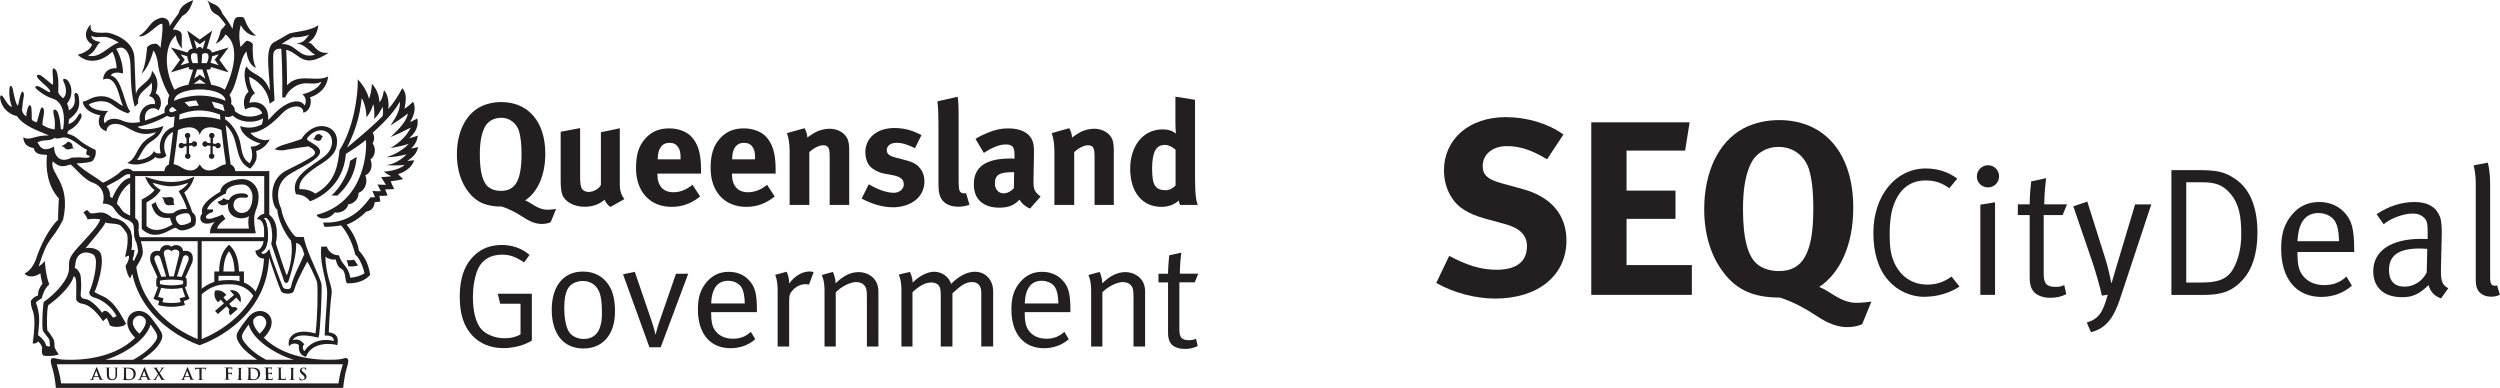 <?xml version="1.0"?>
<svg xmlns="http://www.w3.org/2000/svg" width="651" height="101" viewBox="0 0 651 101" fill="none">
<g clip-path="url(#clip0_3563_892)">
<g clip-path="url(#clip1_3563_892)">
<path d="M389.328 77.749C384.219 77.749 378.525 76.257 374 73.673L377.37 66.629C381.572 68.828 385.188 70.243 389.728 70.243C394.899 70.243 397.623 68.105 397.623 64.106C397.623 61.199 395.746 59.384 391.744 58.292L386.758 56.939C382.295 55.709 379.51 53.971 377.894 51.248C376.662 49.249 376.016 46.911 376.016 44.389C376.001 36.191 382.603 30.5 392.114 30.5C397.608 30.5 403.179 32.176 407.119 35.022L402.856 41.482C398.777 39.021 395.746 38.052 392.375 38.052C388.682 38.052 386.096 40.19 386.096 43.22C386.096 45.542 387.328 46.711 391.083 47.741L396.515 49.233C403.887 51.233 407.904 55.955 407.904 62.614C407.904 71.735 400.532 77.749 389.344 77.749H389.328Z" fill="#231F20"/>
<path d="M414.367 76.78V31.854H439.976L438.806 39.221H423.555V49.633H436.298V57.001H423.555V69.028H440.561V76.78H414.367Z" fill="#231F20"/>
<path d="M484.929 84.408C484.668 84.531 483.313 85.177 480.913 85.177C477.419 85.177 474.31 83.116 472.633 82.009C470.494 80.594 467 78.579 463.507 77.487C456.781 77.487 452.38 75.611 448.948 71.15C445.516 66.752 443.777 61.061 443.777 54.478C443.777 44.788 447.471 36.96 453.934 33.468C456.581 32.053 459.89 31.269 463.245 31.269C475.218 31.269 482.59 39.99 482.59 54.093C482.59 63.86 479.097 71.166 473.726 74.719C474.957 75.165 476.696 76.334 477.742 76.98C479.358 77.948 481.297 78.856 483.298 78.856C485.052 78.856 486.915 78.594 487.315 78.533L484.914 84.408H484.929ZM471.017 43.943C470.309 41.682 467.908 38.252 463.122 38.252C460.075 38.252 457.428 39.805 456.135 42.189C454.581 45.096 453.873 49.049 453.873 54.478C453.873 62.23 455.166 67.09 457.889 69.028C459.305 70.058 461.121 70.581 463.261 70.581C469.54 70.581 472.187 65.798 472.187 54.355C472.187 49.772 471.802 46.465 471.017 43.943Z" fill="#231F20"/>
<path d="M501.181 77.303C497.672 77.303 494.209 75.842 491.701 72.996C488.946 69.874 487.823 65.46 487.823 60.63C487.823 50.971 493.609 43.866 501.473 43.866C504.597 43.866 507.444 44.819 509.676 46.511L507.598 49.018C505.659 47.603 503.812 46.988 501.442 46.988C497.703 46.988 494.994 48.926 493.44 52.571C492.486 54.755 492.07 57.354 492.07 61.184C492.07 64.306 492.347 66.152 493.117 68.044C494.779 72.12 498.134 74.104 501.843 74.104C504.259 74.104 506.106 73.488 508.183 72.027L510.261 74.626C507.66 76.334 504.428 77.272 501.212 77.272L501.181 77.303Z" fill="#231F20"/>
<path d="M517.663 48.803C516.047 48.803 514.77 47.526 514.77 45.957C514.77 44.388 516.047 43.02 517.663 43.02C519.279 43.02 520.557 44.296 520.557 45.911C520.557 47.526 519.279 48.803 517.663 48.803ZM515.678 76.779V53.294L519.51 52.678V76.779H515.678Z" fill="#231F20"/>
<path d="M537.1 56.001H532.176V71.197C532.176 73.796 532.884 74.704 535.208 74.704C536.254 74.704 536.87 74.565 537.531 74.227L538.055 76.595C536.87 77.21 535.546 77.549 533.884 77.549C532.653 77.549 531.699 77.318 530.806 76.888C529.144 76.088 528.528 74.565 528.528 72.197V56.001H525.45V53.202H528.528C528.528 51.172 528.805 47.988 528.913 47.234L532.807 46.388C532.714 47.142 532.33 50.418 532.33 53.202H538.255L537.116 56.001H537.1Z" fill="#231F20"/>
<path d="M552.121 77.641C550.551 82.378 548.612 85.501 544.488 86.5L543.395 83.993C546.427 83.04 547.565 81.532 548.843 76.749L547.319 76.98C547.042 75.457 545.749 70.874 544.949 68.505L539.886 53.725L543.533 52.494L548.366 67.798C548.981 69.782 549.643 72.965 549.782 73.673H549.874C550.351 72.012 550.874 70.351 551.336 68.705L555.984 53.217H560.2L552.105 77.656L552.121 77.641Z" fill="#231F20"/>
<path d="M584.147 72.719C581.3 75.888 578.468 76.795 573.913 76.795H565.433V44.296H571.928C576.898 44.296 579.176 44.527 582.346 46.803C586.04 49.449 587.841 54.232 587.841 60.584C587.841 66.26 586.332 70.289 584.147 72.704V72.719ZM580.823 50.449C578.699 47.941 576.606 47.465 573.19 47.465H569.296V73.565H573.19C576.56 73.565 579.684 73.181 581.438 70.151C582.9 67.644 583.624 64.475 583.624 61.061C583.624 56.185 583.008 53.063 580.823 50.449Z" fill="#231F20"/>
<path d="M598.259 65.613V66.182C598.259 68.413 598.536 70.12 599.352 71.35C600.675 73.38 602.861 74.242 605.231 74.242C607.601 74.242 609.355 73.534 611.017 72.012L612.433 74.38C610.34 76.272 607.509 77.318 604.477 77.318C597.936 77.318 594.012 72.581 594.012 64.767C594.012 60.784 594.858 58.231 596.859 55.862C598.752 53.632 601.076 52.602 603.923 52.602C606.477 52.602 608.709 53.494 610.325 55.155C612.356 57.231 613.033 59.461 613.033 65.106V65.629H598.305L598.259 65.613ZM607.986 57.554C607.185 56.278 605.523 55.478 603.723 55.478C600.352 55.478 598.459 57.939 598.275 62.814H609.078C609.032 60.261 608.694 58.692 607.986 57.554Z" fill="#231F20"/>
<path d="M635.61 77.687C633.994 77.164 632.809 75.888 632.394 74.226C630.116 76.503 628.269 77.395 625.576 77.395C619.743 77.395 617.989 73.842 617.989 70.674C617.989 65.321 622.591 62.199 630.501 62.199C631.024 62.199 631.409 62.199 632.163 62.245V60.584C632.163 58.508 632.071 57.646 631.409 56.893C630.655 56.047 629.701 55.616 628.239 55.616C625.592 55.616 622.221 57.031 620.713 58.415L618.866 55.77C621.99 53.694 625.361 52.602 628.762 52.602C632.163 52.602 634.302 53.878 635.302 56.293C635.826 57.569 635.872 59.369 635.826 61.507L635.641 69.274C635.549 73.104 635.78 74.103 637.534 75.057L635.641 77.702L635.61 77.687ZM630.208 64.706C624.237 64.706 622.098 66.736 622.098 70.335C622.098 73.134 623.468 74.642 626.176 74.642C628.593 74.642 630.824 73.18 631.917 70.95L632.055 64.798C631.578 64.752 630.732 64.706 630.208 64.706Z" fill="#231F20"/>
<path d="M648.63 77.257C647.491 77.257 646.552 76.918 645.829 76.257C645.075 75.595 644.69 74.596 644.69 72.888V47.895C644.69 45.142 644.213 43.389 644.121 43.066L647.814 42.358C647.953 42.743 648.43 44.727 648.43 47.941V72.043C648.43 73.888 648.722 74.411 649.753 74.411C649.846 74.411 650.031 74.365 650.231 74.319L650.985 76.734C650.03 77.164 649.615 77.257 648.615 77.257H648.63Z" fill="#231F20"/>
</g>
<g clip-path="url(#clip2_3563_892)">
<path d="M143.386 57.864C143.386 57.864 142.618 58.316 141.012 58.316C138.949 58.316 137.103 57.103 136.095 56.46C134.824 55.627 132.762 54.438 130.676 53.795C126.671 53.795 124.081 52.701 122.042 50.06C120.004 47.467 118.973 44.112 118.973 40.234C118.973 34.523 121.155 29.908 124.992 27.861C126.575 27.029 128.517 26.577 130.508 26.577C137.606 26.577 141.995 31.716 141.995 40.02C141.995 45.777 139.933 50.084 136.743 52.178C137.462 52.439 138.518 53.129 139.117 53.51C140.076 54.081 141.228 54.605 142.427 54.605C143.626 54.605 144.801 54.414 144.801 54.414L143.386 57.888V57.864ZM135.112 34.024C134.681 32.691 133.266 30.669 130.436 30.669C128.637 30.669 127.054 31.573 126.287 33.001C125.376 34.714 124.944 37.045 124.944 40.234C124.944 44.802 125.711 47.657 127.318 48.799C128.158 49.418 129.237 49.703 130.508 49.703C134.225 49.703 135.808 46.896 135.808 40.139C135.808 37.426 135.568 35.499 135.112 34V34.024Z" fill="#231F20"/>
<path d="M158.95 53.891C158.302 53.438 157.75 52.796 157.415 51.987C156.144 53.2 154.297 53.843 152.235 53.843C149.477 53.843 147.103 52.558 146.431 50.678C146.119 49.798 146 48.775 146 46.8V34.309L151.06 33.357V45.896C151.06 47.657 151.204 48.561 151.491 49.084C151.755 49.608 152.522 49.989 153.29 49.989C154.561 49.989 156.096 49.084 156.479 48.133V34.428L161.396 33.405V48.299C161.396 49.584 161.827 50.916 162.595 51.844L158.95 53.891Z" fill="#231F20"/>
<path d="M171.18 45.206V45.349C171.18 48.347 172.667 50.06 175.329 50.06C177.104 50.06 178.735 49.417 180.317 48.109L182.308 51.154C180.054 52.986 177.655 53.867 174.898 53.867C169.262 53.867 165.617 49.917 165.617 43.779C165.617 40.281 166.336 37.949 168.063 36.046C169.67 34.261 171.636 33.429 174.25 33.429C176.504 33.429 178.663 34.19 179.934 35.475C181.732 37.307 182.548 39.924 182.548 44.017V45.206H171.18ZM177.224 41.257C177.224 39.805 177.08 39.044 176.6 38.33C176.097 37.569 175.377 37.188 174.346 37.188C172.379 37.188 171.276 38.711 171.276 41.423V41.494H177.224V41.257Z" fill="#231F20"/>
<path d="M190.605 45.206V45.349C190.605 48.347 192.092 50.06 194.754 50.06C196.529 50.06 198.184 49.417 199.742 48.109L201.733 51.154C199.479 52.986 197.08 53.867 194.323 53.867C188.687 53.867 185.042 49.917 185.042 43.779C185.042 40.281 185.761 37.949 187.488 36.046C189.095 34.261 191.061 33.429 193.675 33.429C195.953 33.429 198.088 34.19 199.359 35.475C201.157 37.307 201.973 39.924 201.973 44.017V45.206H190.605ZM196.625 41.257C196.625 39.805 196.481 39.044 196.001 38.33C195.498 37.569 194.778 37.188 193.723 37.188C191.757 37.188 190.653 38.711 190.653 41.423V41.494H196.601V41.257H196.625Z" fill="#231F20"/>
<path d="M216.05 53.367V40.686C216.05 38.473 215.666 37.831 214.323 37.831C213.292 37.831 211.949 38.521 210.75 39.591V53.367H205.618V39.234C205.618 37.569 205.378 35.951 204.922 34.666L209.503 33.381C209.958 34.19 210.222 35.023 210.222 35.808C210.99 35.285 211.637 34.809 212.501 34.357C213.532 33.833 214.875 33.524 216.026 33.524C218.208 33.524 220.127 34.666 220.75 36.332C221.014 37.045 221.134 37.902 221.134 39.115V53.367H216.074H216.05Z" fill="#231F20"/>
<path d="M232.309 53.962C229.887 53.962 227.249 53.2 224.371 51.725L226.218 47.99C227.801 48.941 230.511 50.203 232.741 50.203C234.204 50.203 235.355 49.251 235.355 47.99C235.355 46.657 234.396 45.967 232.333 45.587L230.031 45.158C228.736 44.92 227.129 44.016 226.434 43.184C225.738 42.351 225.331 40.947 225.331 39.686C225.331 35.879 228.376 33.334 232.933 33.334C236.074 33.334 238.161 34.285 239.959 35.166L238.257 38.592C236.29 37.592 234.875 37.188 233.412 37.188C231.95 37.188 230.918 37.949 230.918 39.091C230.918 40.091 231.566 40.614 233.364 41.066L235.739 41.685C238.161 42.303 238.976 43.017 239.648 43.898C240.367 44.802 240.727 45.92 240.727 47.205C240.727 51.249 237.345 53.986 232.309 53.986V53.962Z" fill="#231F20"/>
<path d="M249.384 53.819C247.202 53.819 245.427 52.796 244.828 51.154C244.444 50.155 244.372 49.56 244.372 46.776V32.239C244.372 29.693 244.3 28.123 244.108 26.386L249.36 25.196C249.552 26.267 249.624 27.528 249.624 30.264V45.468C249.624 48.822 249.672 49.275 249.96 49.822C250.152 50.155 250.583 50.345 250.991 50.345C251.183 50.345 251.303 50.345 251.566 50.274L252.454 53.319C251.566 53.652 250.487 53.843 249.384 53.843V53.819Z" fill="#231F20"/>
<path d="M268.258 54.343C267.058 53.843 266.003 52.962 265.5 51.987C265.116 52.368 264.684 52.748 264.301 53.01C263.341 53.7 261.95 54.081 260.344 54.081C255.979 54.081 253.581 51.868 253.581 47.99C253.581 43.422 256.77 41.28 263.03 41.28C263.413 41.28 263.749 41.28 264.181 41.328V40.519C264.181 38.354 263.749 37.616 261.878 37.616C260.224 37.616 258.305 38.425 256.195 39.829L254.012 36.165C255.044 35.523 255.811 35.142 257.202 34.571C259.121 33.762 260.775 33.429 262.574 33.429C265.883 33.429 268.138 34.642 268.905 36.807C269.169 37.616 269.289 38.211 269.241 40.305L269.121 46.848C269.073 48.989 269.241 49.893 270.967 51.178L268.234 54.295L268.258 54.343ZM263.869 44.825C260.296 44.825 259.073 45.468 259.073 47.8C259.073 49.322 260.032 50.345 261.327 50.345C262.286 50.345 263.245 49.846 264.013 49.013L264.085 44.825H263.845H263.869Z" fill="#231F20"/>
<path d="M285.021 53.367V40.686C285.021 38.473 284.637 37.831 283.294 37.831C282.263 37.831 280.92 38.521 279.721 39.591V53.367H274.565V39.234C274.565 37.569 274.325 35.951 273.869 34.666L278.426 33.381C278.882 34.19 279.145 35.023 279.145 35.808C279.913 35.285 280.56 34.809 281.4 34.357C282.431 33.833 283.774 33.524 284.925 33.524C287.107 33.524 289.026 34.666 289.649 36.332C289.913 37.045 290.033 37.902 290.033 39.115V53.367H284.973H285.021Z" fill="#231F20"/>
<path d="M307.276 53.367C307.132 53.058 307.036 52.749 306.964 52.225C305.693 53.32 304.206 53.867 302.431 53.867C297.443 53.867 294.302 50.012 294.302 43.969C294.302 37.926 297.707 33.691 302.719 33.691C304.134 33.691 305.261 34.024 306.22 34.785C306.148 34.357 306.076 33.024 306.076 31.882V25.173L311.185 25.982V46.253C311.185 51.059 311.568 52.606 311.904 53.367H307.3H307.276ZM306.124 38.996C305.165 38.164 304.254 37.735 303.319 37.735C301.016 37.735 300.009 39.639 300.009 43.969C300.009 48.299 300.896 49.537 303.582 49.537C304.542 49.537 305.621 48.894 306.124 48.276V38.973V38.996Z" fill="#231F20"/>
<path d="M131.083 90.65C127.774 90.65 124.992 89.508 122.977 87.367C120.747 84.964 119.716 81.728 119.716 77.231C119.716 72.234 121.059 68.689 123.793 66.263C125.663 64.597 127.942 63.788 130.675 63.788C133.409 63.788 135.903 64.668 137.894 66.382L136.479 68.332C134.321 66.881 132.786 66.31 130.747 66.31C127.678 66.31 125.256 67.714 124.176 70.736C123.481 72.687 123.145 74.899 123.145 77.374C123.145 80.8 123.793 83.584 124.992 85.297C126.191 87.01 128.877 88.08 131.371 88.08C133.026 88.08 134.44 87.747 135.544 87.057V79.087H130.244L129.62 76.493H138.493V88.675C136.623 89.889 133.769 90.65 131.083 90.65Z" fill="#231F20"/>
<path d="M151.923 90.745C146.671 90.745 143.673 86.891 143.673 80.657C143.673 74.424 146.791 70.712 151.803 70.712C154.993 70.712 157.055 72.163 158.374 74.019C159.573 75.732 160.149 77.969 160.149 81.062C160.149 87.391 156.743 90.745 151.923 90.745ZM155.832 75.589C155.017 73.9 153.338 73.163 151.755 73.163C150.076 73.163 148.494 73.972 147.846 75.209C147.223 76.398 146.935 77.921 146.935 80.158C146.935 82.822 147.39 85.178 148.134 86.368C148.829 87.51 150.364 88.271 152.019 88.271C154.009 88.271 155.52 87.248 156.168 85.416C156.599 84.226 156.743 83.179 156.743 81.3C156.743 78.635 156.479 76.85 155.856 75.589H155.832Z" fill="#231F20"/>
<path d="M172.068 90.436H169.118L162.235 71.426L165.305 70.783L169.766 83.845C170.293 85.416 170.677 87.081 170.677 87.081H170.749C170.749 87.081 171.061 85.606 171.66 83.893L176.025 71.283H179.214L172.044 90.436H172.068Z" fill="#231F20"/>
<path d="M185.186 81.252V81.704C185.186 83.489 185.426 84.868 186.073 85.868C187.152 87.51 188.903 88.2 190.845 88.2C192.788 88.2 194.179 87.628 195.522 86.415L196.673 88.318C194.994 89.841 192.692 90.674 190.222 90.674C184.922 90.674 181.732 86.867 181.732 80.586C181.732 77.374 182.428 75.328 184.035 73.424C185.569 71.64 187.44 70.783 189.742 70.783C191.829 70.783 193.627 71.497 194.922 72.853C196.577 74.543 197.105 76.327 197.105 80.847V81.276H185.162L185.186 81.252ZM193.052 74.78C192.404 73.757 191.061 73.115 189.598 73.115C186.864 73.115 185.33 75.09 185.186 79.016H193.939C193.891 76.945 193.627 75.708 193.052 74.78Z" fill="#231F20"/>
<path d="M210.63 74.138C210.438 74.067 210.102 73.995 209.791 73.995C208.64 73.995 207.488 74.495 206.601 75.375C205.714 76.255 205.498 76.826 205.498 78.373V90.246H202.5V75.613C202.5 72.829 201.853 71.568 201.853 71.568L204.85 70.759C204.85 70.759 205.57 72.234 205.474 73.852C206.865 71.901 208.903 70.688 210.846 70.688C211.349 70.688 211.877 70.878 211.877 70.878L210.654 74.114L210.63 74.138Z" fill="#231F20"/>
<path d="M225.738 90.246V77.421C225.738 75.399 225.594 74.923 225.043 74.257C224.611 73.757 223.82 73.448 222.932 73.448C221.398 73.448 219.023 74.662 217.632 76.113V90.246H214.707V75.613C214.707 72.901 213.987 71.616 213.987 71.616L216.889 70.807C216.889 70.807 217.585 72.211 217.585 73.781C219.575 71.806 221.565 70.855 223.604 70.855C225.642 70.855 227.513 71.949 228.28 73.638C228.592 74.328 228.736 75.09 228.736 75.851V90.246H225.69H225.738Z" fill="#231F20"/>
<path d="M255.523 90.246V76.232C255.523 74.4 254.684 73.448 253.077 73.448C251.351 73.448 250.008 74.542 248.017 76.374V90.246H244.971V76.755C244.971 75.613 244.852 74.852 244.444 74.328C243.988 73.805 243.365 73.567 242.477 73.567C241.015 73.567 239.6 74.281 237.609 76.089V90.246H234.731V75.542C234.731 72.805 234.036 71.497 234.036 71.497L236.962 70.807C236.962 70.807 237.657 72.282 237.657 73.614C238.928 72.211 241.278 70.759 243.221 70.759C245.163 70.759 246.986 71.901 247.681 73.924C249.528 71.973 251.854 70.759 253.821 70.759C256.674 70.759 258.617 72.901 258.617 75.898V90.222H255.547L255.523 90.246Z" fill="#231F20"/>
<path d="M266.843 81.252V81.704C266.843 83.489 267.083 84.868 267.73 85.868C268.809 87.51 270.56 88.2 272.478 88.2C274.397 88.2 275.812 87.628 277.155 86.415L278.306 88.318C276.603 89.841 274.325 90.674 271.855 90.674C266.555 90.674 263.365 86.867 263.365 80.586C263.365 77.374 264.061 75.328 265.668 73.424C267.203 71.64 269.073 70.783 271.375 70.783C273.438 70.783 275.26 71.497 276.555 72.853C278.21 74.543 278.738 76.327 278.738 80.847V81.276H266.795L266.843 81.252ZM274.709 74.78C274.061 73.757 272.718 73.115 271.255 73.115C268.522 73.115 266.987 75.09 266.843 79.016H275.596C275.548 76.945 275.284 75.708 274.709 74.78Z" fill="#231F20"/>
<path d="M295.165 90.246V77.421C295.165 75.399 295.021 74.923 294.47 74.257C294.038 73.757 293.247 73.448 292.359 73.448C290.824 73.448 288.45 74.662 287.059 76.113V90.246H284.134V75.613C284.134 72.901 283.414 71.616 283.414 71.616L286.34 70.807C286.34 70.807 287.035 72.211 287.035 73.781C289.026 71.806 291.04 70.855 293.055 70.855C295.069 70.855 296.964 71.949 297.731 73.638C298.043 74.328 298.187 75.09 298.187 75.851V90.246H295.165Z" fill="#231F20"/>
<path d="M311.089 73.519H307.108V85.749C307.108 87.843 307.683 88.58 309.554 88.58C310.393 88.58 310.897 88.461 311.449 88.199L311.88 90.103C310.921 90.602 309.842 90.864 308.499 90.864C307.492 90.864 306.724 90.674 306.005 90.341C304.662 89.698 304.158 88.461 304.158 86.558V73.543H301.664V71.283H304.158C304.158 69.451 304.47 66.477 304.47 66.477L307.611 65.787C307.611 65.787 307.228 68.761 307.228 71.259H312.024L311.113 73.519H311.089Z" fill="#231F20"/>
<path d="M45.685 33.024C43.239 33.167 40.84 36.331 41.848 39.9C41.464 40.043 40.409 40.019 40.073 39.282C39.809 40.447 37.411 41.804 35.66 41.613C36.62 40.59 37.267 38.235 39.162 36.998C41.056 35.76 41.896 34.904 42.567 32.81C41.68 33.215 37.123 34.38 35.828 33C38.826 32.572 42.375 30.907 44.15 29.788L43.454 29.051C41.56 30.121 39.042 30.978 37.771 31.383C37.315 27.647 40.888 27.79 41.176 28.813C42.663 27.076 41.608 24.578 40.529 24.316C41.632 21.342 40.529 19.51 39.593 18.415C39.354 21.58 35.804 22.079 35.397 24.506C35.253 22.579 35.133 17.369 34.989 14.847C34.701 10.136 28.706 8.494 27.794 8.494C23.861 8.684 23.502 8.185 23.598 6.353C21.607 8.589 22.279 10.588 23.957 11.563C23.718 12.919 21.559 13.966 20.216 14.252C23.406 17.178 27.099 15.441 28.874 13.776C28.994 13.657 29.137 13.538 29.257 13.443C29.905 14.561 30.36 16.607 30.36 17.773C27.387 17.607 26.859 19.891 26.859 20.723C30.648 19.153 31.056 26.362 32.063 27.528C31.08 27.457 29.377 25.244 26.859 25.077C23.837 24.887 22.758 26.505 21.535 26.434C21.775 28.575 24.365 29.765 26.068 30.003C25.204 32.191 25.972 33.643 27.747 34.19C27.747 32.191 30.289 31.573 32.998 33.167C36.26 35.07 37.939 35.237 40.577 34.428C40.145 35.356 38.97 35.451 37.507 36.879C35.469 38.877 35.397 41.447 33.142 42.398C35.804 43.66 39.809 41.899 40.385 40.9C41.488 41.59 42.927 41.161 43.31 40.495C41.512 36.545 44.558 34.166 45.757 34.214C45.757 34.214 46.284 33.048 45.709 33.072L45.685 33.024ZM31.823 31.383C30.48 30.835 28.418 30.502 27.267 32.096C26.643 31.026 27.579 29.384 28.154 28.908C25.229 28.956 23.574 28.075 23.118 27.195C24.197 26.6 26.955 25.625 29.185 27.242C30.72 28.385 31.512 28.908 33.334 29.527C34.006 28.86 33.742 29.17 33.958 28.979C32.471 27.933 31.799 20.033 28.85 19.724C29.257 18.725 30.792 18.796 32.015 19.129C32.111 17.345 31.368 14.418 30.241 12.729C31.967 11.849 33.118 12.8 33.718 14.918C34.341 17.154 33.598 22.746 35.085 27.79L35.996 26.933C35.541 24.007 38.802 22.936 39.498 21.461C39.761 23.436 39.354 24.316 38.802 25.03C39.977 25.173 40.505 26.315 40.337 27.124C37.507 26.719 35.852 29.55 36.476 31.763C34.389 32.215 32.95 31.882 31.799 31.406L31.823 31.383ZM23.79 9.327C26.02 10.397 26.739 8.399 30.912 11.087C28.13 11.968 26.02 15.346 22.902 14.466C25.133 13.371 24.917 11.754 26.212 10.944C25.372 10.826 23.766 10.469 23.79 9.327Z" fill="#231F20"/>
<path d="M74.75 22.151C74.75 17.749 74.582 14.109 74.535 12.967C74.703 13.015 74.894 13.062 75.062 13.133C78.252 14.228 78.995 18.059 85.59 13.728C82.065 14.133 81.873 11.159 80.266 11.087C82.712 9.707 82.88 6.543 82.88 6.543C80.818 8.185 76.069 8.28 75.158 8.827C73.935 9.565 72.376 10.445 71.321 11.016C68.587 12.515 70.482 20.557 70.218 23.531C68.731 19.129 65.733 19.796 64.175 17.273C62.999 19.391 64.246 22.912 64.726 23.912C63.023 25.292 63.479 27.837 63.887 28.527C65.35 27.48 67.604 27.742 68.299 29.503C66.381 30.669 63.191 30.859 60.985 28.765L60.194 29.646C61.752 31.668 65.613 32.453 68.491 30.835C68.491 31.287 68.371 31.811 68.18 32.382C66.693 33.167 64.75 33.595 62.544 32.834C62.832 35.047 65.398 36.712 67.844 37.355C67.004 37.997 65.997 38.259 65.254 38.163C65.709 39.448 65.973 41.161 65.014 42.517C63.791 41.709 63.143 40.923 62.688 37.807C62.232 34.69 59.954 31.525 58.203 30.883C58.107 31.977 58.107 31.502 58.299 32.215C62.952 35.594 60.337 41.709 65.182 43.921C66.956 41.899 66.98 41.185 66.717 39.306C68.467 38.853 69.786 37.378 70.242 36.26C68.587 37.045 65.949 35.665 65.206 34.595C68.084 34.499 70.769 32.334 73.503 29.503C75.95 26.957 79.211 27.362 78.947 29.336C80.626 29.098 81.297 26.791 80.746 25.339C83.216 24.554 85.158 22.746 85.446 19.915C82.113 21.556 77.916 18.844 74.774 22.175L74.75 22.151ZM78.731 24.53C80.05 25.601 79.619 27.124 79.307 27.457C78.156 25.482 74.463 26.172 70.841 30.241C70.578 30.55 70.242 30.883 69.834 31.24C70.122 26.386 66.117 26.315 64.942 26.791C65.086 25.387 65.949 24.435 66.429 24.292C65.254 22.936 64.99 21.223 64.87 19.986C66.837 20.819 69.738 23.103 70.218 27.005L71.489 26.148C71.105 19.296 71.177 19.32 71.129 14.68C71.129 14.038 71.153 12.515 73.24 12.681C73.335 14.395 73.599 18.987 73.503 25.387H74.247C74.918 23.602 77.293 21.509 80.074 21.699C81.969 21.818 82.616 21.794 83.695 21.318C82.808 23.436 79.595 24.387 78.755 24.53H78.731ZM73.311 11.492C74.654 10.54 75.518 10.112 76.189 9.707C77.34 9.755 79.331 9.612 80.53 9.017C79.283 10.54 79.139 11.087 77.101 11.302C79.739 11.539 80.842 13.871 82.137 14.228C77.748 15.56 77.316 11.23 73.287 11.492H73.311Z" fill="#231F20"/>
<path d="M56.788 37.188C56.548 37.188 56.357 37.307 56.213 37.474C55.973 37.426 55.709 37.379 55.445 37.355V35.951C55.709 35.832 55.877 35.594 55.877 35.309C55.877 34.928 55.565 34.595 55.158 34.595C54.75 34.595 54.438 34.904 54.438 35.309C54.438 35.57 54.582 35.808 54.822 35.927V37.283C54.558 37.26 54.318 37.236 54.054 37.212C53.934 36.974 53.695 36.784 53.407 36.784C53.023 36.784 52.688 37.093 52.688 37.497C52.688 37.902 52.999 38.211 53.407 38.211C53.671 38.211 53.887 38.092 54.007 37.878C54.294 37.902 54.558 37.926 54.798 37.973V40.043C54.558 40.162 54.39 40.4 54.39 40.662C54.39 41.042 54.702 41.376 55.11 41.376C55.517 41.376 55.829 41.066 55.829 40.662C55.829 40.376 55.661 40.138 55.397 40.02V38.045C55.661 38.069 55.877 38.116 56.093 38.14C56.189 38.425 56.453 38.616 56.764 38.616C57.148 38.616 57.484 38.306 57.484 37.902C57.484 37.497 57.172 37.188 56.764 37.188H56.788Z" fill="#231F20"/>
<path d="M50.601 36.784C50.313 36.784 50.05 36.95 49.954 37.212C49.69 37.236 49.45 37.26 49.21 37.283V35.927C49.426 35.808 49.57 35.57 49.57 35.309C49.57 34.928 49.258 34.595 48.851 34.595C48.443 34.595 48.131 34.904 48.131 35.309C48.131 35.594 48.299 35.856 48.563 35.951V37.355C48.299 37.379 48.035 37.426 47.795 37.474C47.675 37.307 47.46 37.188 47.244 37.188C46.86 37.188 46.524 37.497 46.524 37.902C46.524 38.306 46.836 38.616 47.244 38.616C47.556 38.616 47.819 38.402 47.915 38.14C48.131 38.092 48.347 38.069 48.587 38.045V40.02C48.347 40.138 48.179 40.376 48.179 40.662C48.179 41.042 48.491 41.376 48.899 41.376C49.306 41.376 49.618 41.066 49.618 40.662C49.618 40.376 49.45 40.162 49.234 40.043V37.973C49.474 37.95 49.738 37.926 50.002 37.878C50.122 38.069 50.337 38.211 50.601 38.211C50.985 38.211 51.321 37.902 51.321 37.497C51.321 37.093 51.009 36.784 50.601 36.784Z" fill="#231F20"/>
<path d="M60.074 42.851C59.642 39.996 58.611 32.001 58.491 29.336L57.268 29.384C57.268 29.836 57.34 30.455 57.388 31.145C55.925 30.716 53.983 30.407 52.016 30.407C50.05 30.407 48.107 30.716 46.644 31.145C46.716 30.455 46.764 29.836 46.764 29.384L45.541 29.336C45.421 32.001 44.39 39.996 43.958 42.851C43.239 43.136 42.759 43.85 42.759 45.159C42.759 45.159 49.45 45.254 52.04 45.254C54.63 45.254 61.321 45.159 61.321 45.159C61.321 43.85 60.841 43.136 60.098 42.851H60.074ZM52.016 42.779C50.961 44.802 48.995 44.73 47.268 43.612C46.572 43.16 45.853 42.851 45.205 42.755C45.493 40.781 45.997 37.022 46.356 33.857C48.587 32.858 51.345 32.62 52.016 35.166C52.688 32.62 55.446 32.858 57.676 33.857C58.035 37.022 58.515 40.757 58.827 42.755C58.179 42.851 57.46 43.16 56.764 43.612C55.038 44.73 53.071 44.802 52.016 42.779Z" fill="#231F20"/>
<path d="M37.819 46.015C41.68 47.395 46.021 48.251 50.625 45.967C50.026 48.014 49.114 49.227 47.987 50.107C48.635 51.701 49.642 53.7 50.074 55.294C51.297 56.103 51.057 57.483 50.865 58.387C50.673 59.244 47.867 60.243 46.932 59.957C46.069 59.696 46.069 59.291 45.613 59.339C44.39 59.458 40.577 63.169 36.908 59.624V51.963C38.347 51.178 39.546 50.488 40.241 49.465C39.426 48.941 38.275 47.49 37.819 46.015ZM41.896 49.417C40.937 50.916 39.977 51.678 38.155 52.701V58.887C40.553 61.004 43.694 59.172 44.941 58.435C44.582 57.84 44.438 57.435 44.27 56.722C41.224 57.031 40.073 55.508 39.45 53.272C39.45 53.272 40.001 52.915 40.553 52.629C41.608 56.055 43.551 55.58 45.085 55.508C46.069 54.604 47.46 54.319 48.683 54.414C48.347 53.034 47.436 51.297 46.524 49.798C47.364 49.275 48.347 48.656 49.018 47.609C44.941 49.06 43.167 48.537 39.714 47.609C40.337 48.489 41.2 49.132 41.896 49.465V49.417ZM48.922 55.556C48.227 55.342 46.069 55.913 45.829 56.508C45.637 56.959 46.045 58.03 46.86 58.53C47.34 58.815 49.306 58.221 49.642 57.769C49.906 57.388 49.618 55.77 48.922 55.556Z" fill="#231F20"/>
<path d="M67.34 51.107C67.34 48.775 65.638 46.634 63 46.634C60.577 46.634 57.556 47.8 57.364 49.917C53.815 51.987 52.136 53.843 52.663 55.604C51.465 56.888 52.376 59.268 55.949 57.745C55.014 58.673 54.654 59.815 54.654 60.767H66.597C65.35 54.271 67.34 55.413 67.34 51.107ZM63.743 50.417C63.12 50.274 60.481 50.131 59.618 52.082C59.115 52.082 58.563 51.892 58.251 51.583C57.916 52.035 57.364 52.32 56.645 52.534C57.292 53.819 58.587 53.605 59.378 52.986C59.354 53.153 59.354 53.343 59.354 53.534C59.354 56.722 62.76 57.507 64.87 56.317C64.51 57.34 64.678 58.649 64.822 59.529H56.548C56.692 58.649 57.796 57.65 58.707 57.007L57.964 55.865C57.076 56.246 56.213 56.603 55.254 56.865C52.975 57.459 53.095 55.842 55.469 55.175V54.533H53.935C54.294 52.915 57.436 50.869 58.851 50.393C58.779 48.656 61.081 48.085 62.928 48.038C65.23 47.966 65.757 50.417 65.757 51.178C65.757 52.201 65.494 54.414 64.223 55.104C62.376 56.103 60.793 54.723 60.793 53.462C60.793 52.082 61.752 51.273 63.407 51.464C65.062 51.63 64.942 50.726 63.671 50.393L63.743 50.417Z" fill="#231F20"/>
<path d="M63.527 73.567V70.688H62.232C62.16 67.714 61.441 65.549 60.05 64.121L59.642 63.717L59.234 64.121C57.843 65.549 57.124 67.69 57.052 70.688H55.805V73.4C54.198 73.9 53.071 74.733 51.728 75.756L51.68 75.803L52.376 76.708L52.424 76.66C54.51 75.066 55.901 74.019 59.642 74.019C63.383 74.019 65.086 75.637 66.189 77.374L67.148 76.779C66.381 75.542 65.35 74.305 63.551 73.567H63.527ZM59.618 65.406C60.529 66.62 61.009 68.356 61.081 70.712H58.179C58.227 68.356 58.707 66.62 59.642 65.406H59.618ZM56.908 73.115V71.83H62.376V73.234C61.585 73.02 60.673 72.925 59.618 72.925C58.563 72.925 57.676 72.996 56.908 73.139V73.115Z" fill="#231F20"/>
<path d="M62.616 78.778C62.88 77.826 62.64 76.922 62.16 76.375C61.681 75.804 60.817 75.447 59.834 75.59L60.937 76.827L59.019 78.421L58.179 77.445C58.179 77.445 58.491 77.184 58.947 76.779C58.275 76.018 57.34 75.375 56.021 75.661C55.541 76.922 56.069 77.921 56.717 78.706C57.172 78.326 57.484 78.04 57.484 78.04L58.323 78.992L55.997 80.943L56.741 81.776L59.019 79.753L59.762 80.61C59.762 80.61 59.283 81.324 59.978 82.133C60.506 81.68 61.417 80.895 61.921 80.443C61.225 79.658 60.458 80.015 60.458 80.015L59.69 79.135L61.537 77.493L62.616 78.73V78.778Z" fill="#231F20"/>
<path d="M47.699 65.359C47.412 63.669 45.493 63.479 44.654 64.24C43.814 63.479 41.92 63.669 41.632 65.359C38.61 64.906 38.946 67.738 39.33 68.523C39.666 69.213 40.505 71.116 41.056 72.282C40.961 72.306 40.865 72.33 40.793 72.353C40.649 73.02 40.625 73.924 40.745 74.614C40.889 74.661 41.008 74.709 41.152 74.733C40.841 75.637 40.265 77.112 39.953 77.778C40.361 78.016 40.817 78.23 41.44 78.373C41.44 78.373 41.32 78.897 41.152 79.42C41.992 79.706 43.599 79.896 44.654 79.896C45.709 79.896 47.34 79.706 48.155 79.42C47.987 78.897 47.867 78.373 47.867 78.373C48.491 78.23 48.922 78.04 49.354 77.778C49.042 77.112 48.467 75.661 48.155 74.733C48.299 74.685 48.419 74.638 48.563 74.614C48.683 73.924 48.659 73.02 48.515 72.353C48.443 72.353 48.347 72.306 48.251 72.282C48.803 71.116 49.642 69.213 49.978 68.523C50.361 67.738 50.697 64.906 47.675 65.359H47.699ZM44.678 65.549C44.798 64.764 47.076 64.597 46.644 66.358C46.212 68.142 45.685 70.188 45.253 71.973C45.061 71.973 44.87 71.973 44.678 71.973C44.486 71.973 44.294 71.973 44.102 71.973C43.694 70.188 43.143 68.118 42.711 66.358C42.279 64.597 44.558 64.764 44.678 65.549ZM47.651 73.091C47.699 73.353 47.723 73.686 47.651 73.971C46.908 74.186 45.613 74.305 44.654 74.305C43.694 74.305 42.399 74.186 41.656 73.971C41.608 73.71 41.608 73.353 41.656 73.091C42.136 72.901 44.054 72.806 44.63 72.806C45.205 72.806 47.124 72.901 47.603 73.091H47.651ZM40.385 68.047C39.69 66.453 41.32 66.025 41.68 66.976C42.184 68.333 42.759 70.474 43.263 71.997C42.831 71.997 42.423 72.068 42.04 72.116C41.824 71.568 41.104 69.784 40.385 68.071V68.047ZM48.179 77.279C47.795 77.421 47.268 77.588 46.788 77.635C46.884 78.016 46.98 78.421 47.052 78.682C46.404 78.825 45.373 78.897 44.678 78.897C43.982 78.897 42.951 78.825 42.303 78.682C42.375 78.397 42.471 78.016 42.567 77.635C42.088 77.588 41.584 77.398 41.176 77.279C41.392 76.589 41.704 75.899 41.968 74.947C42.855 75.137 43.718 75.232 44.702 75.232C45.685 75.232 46.548 75.161 47.436 74.947C47.699 75.899 48.011 76.589 48.227 77.279H48.179ZM48.97 68.047C48.227 69.76 47.532 71.545 47.316 72.092C46.932 72.044 46.524 71.997 46.093 71.973C46.596 70.474 47.196 68.309 47.675 66.953C48.035 66.025 49.642 66.429 48.97 68.023V68.047Z" fill="#231F20"/>
<path d="M42.16 51.297C43.047 51.535 43.503 51.345 44.342 51.297C44.678 51.297 45.397 51.511 45.229 52.392C45.133 52.844 45.301 53.082 45.445 53.391C44.702 53.296 43.982 53.605 43.407 53.343C42.615 52.963 42.759 51.868 42.16 51.273V51.297Z" fill="#231F20"/>
<path d="M91.154 41.899C90.914 44.635 88.78 48.823 86.286 50.916H87.892C89.595 49.275 92.473 46.277 92.881 40.852C92.881 40.852 91.777 41.518 91.154 41.899Z" fill="#231F20"/>
<path d="M81.825 36.046C82.065 35.713 81.993 35.166 82.76 34.952C83.48 34.761 83.528 35.285 83.816 35.356C84.223 35.451 84.127 35.404 83.888 35.737C83.648 36.07 83.72 36.617 83.024 36.665C82.233 36.736 82.329 36.332 81.921 36.332C81.49 36.332 81.513 36.213 81.825 35.998V36.046Z" fill="#231F20"/>
<path d="M108.828 38.283C108.469 38.378 107.605 38.616 107.054 38.687C108.109 37.664 108.756 36.403 108.756 35.332C108.253 35.499 107.318 35.832 106.502 36.022C108.157 34.618 109.068 33.001 108.685 30.835C108.181 31.097 107.461 31.502 106.742 31.811C108.205 29.598 108.181 27.647 107.581 26.505C106.934 27.1 106.142 27.814 105.327 28.314C105.855 25.744 105.831 24.102 104.752 22.96C103.648 25.006 102.689 26.553 101.154 28.385C101.274 26.696 101.082 24.578 99.979 23.483C99.979 23.483 99.668 25.839 98.828 26.6C98.612 24.293 97.917 23.032 96.838 21.794C96.838 21.794 96.766 24.197 96.094 25.696C95.543 23.674 94.487 22.127 93.168 20.628C93.264 25.078 92.017 33.453 88.42 39.092C88.012 42.422 87.629 47.443 82.137 50.417C81.346 49.87 79.955 49.156 78.012 49.275C77.508 46.753 80.818 44.469 83.696 42.637C86.597 40.781 87.845 39.211 87.773 36.736C87.701 34.047 85.854 32.929 83.936 32.834C81.226 32.715 79.043 35.142 78.54 36.165C77.748 36.522 75.446 37.236 74.511 37.497C73.456 37.783 72.281 38.211 71.537 38.83C71.969 39.115 73.24 39.187 73.719 39.139C74.631 38.996 77.556 38.473 80.338 38.116C81.346 38.663 83 39.591 81.25 40.781C78.876 42.304 77.868 42.684 74.511 44.421C69.235 47.181 70.938 54.081 72.233 54.604C72.233 56.936 74.319 61.147 75.758 62.623C76.405 65.549 75.566 69.927 74.655 71.735C73.911 69.951 72.64 65.811 71.825 63.408C72.688 58.863 71.297 56.865 70.314 56.08C69.355 55.294 67.82 55.508 66.837 57.079C68.371 56.912 68.875 58.84 68.851 60.862C68.803 63.265 68.204 65.192 66.501 65.216C66.645 67.286 68.875 67.857 69.978 66.858C70.146 67.31 71.058 70.022 71.897 72.425C72.4 73.853 72.88 75.161 73.216 75.851C73.576 76.613 76.142 76.732 76.453 75.851C76.861 74.685 77.173 73.781 77.82 72.425C78.3 71.378 78.995 70.046 80.027 68.095C80.722 69.284 81.633 71.164 82.161 72.425C82.401 73.02 82.593 73.496 82.593 73.71C82.808 75.685 82.689 82.632 82.161 86.82C76.381 85.249 74.751 88.057 75.254 90.151C76.094 89.223 77.173 89.342 77.844 89.841C77.676 91.364 78.108 92.482 79.667 92.934C81.322 88.58 87.269 89.556 87.845 89.913C87.868 89.056 88.684 86.963 85.614 86.534C85.734 82.775 86.118 78.183 86.262 77.207C86.406 76.256 86.526 75.661 86.046 74.138C85.902 73.686 85.734 73.139 85.566 72.473C85.159 70.95 84.751 68.951 84.727 66.81C85.255 67.334 86.526 67.738 87.413 67.548C88.084 70.403 89.044 69.57 89.571 70.76C89.835 71.378 89.883 71.949 89.955 72.473C90.027 72.972 90.099 73.401 90.363 73.781C92.401 73.853 94.152 73.353 95.399 72.473C95.782 72.211 96.118 71.902 96.406 71.569C95.902 68.547 95.039 67.048 93.456 65.24C93.049 62.765 91.874 60.505 90.267 58.483C92.281 57.816 94.32 56.199 95.399 55.08C96.382 55.009 97.485 54.224 97.557 52.653C98.109 52.582 98.588 52.558 99.044 52.463C98.996 52.035 98.876 51.392 98.804 51.012C99.548 51.012 100.267 51.012 100.938 50.916C100.723 50.346 100.483 49.751 100.267 49.322C101.01 49.322 101.922 49.275 102.665 49.227C102.281 48.49 101.97 47.847 101.73 47.205C102.593 47.11 103.912 46.919 104.991 46.658C104.656 46.301 104.248 45.92 103.648 45.349C106.454 44.516 107.677 42.589 107.821 41.733C107.414 41.733 106.55 41.923 106.047 41.875C107.605 40.947 108.685 39.686 108.828 38.354V38.283ZM94.2 25.553C94.895 26.696 95.423 28.765 95.423 30.502C96.31 29.622 96.886 28.218 97.173 27.171C97.557 27.957 97.509 30.003 97.437 30.931C98.42 30.098 99.044 28.956 99.644 27.79C99.763 28.647 99.787 29.384 99.644 30.193C97.533 32.43 94.032 35.404 90.363 38.449C92.353 34.381 93.6 30.978 94.2 25.53V25.553ZM76.453 72.425C76.165 73.163 75.95 73.924 75.758 74.781C75.59 75.542 73.911 75.352 73.671 74.781C73.48 74.329 73.144 73.472 72.736 72.425C71.777 69.927 70.458 66.358 70.122 64.859C69.451 65.93 68.731 66.501 67.964 65.811C70.722 64.597 69.739 57.245 68.683 56.889C70.002 55.723 71.465 60.172 70.626 63.479C71.441 65.787 73.072 70.498 73.719 72.425C73.863 72.83 73.959 73.115 73.983 73.234C74.175 73.829 74.942 73.781 75.11 73.234C75.182 73.02 75.254 72.758 75.374 72.425C75.998 70.379 77.317 66.001 77.101 63.265C78.396 63.503 78.756 64.692 79.235 66.191C78.156 68.737 77.173 70.498 76.453 72.425ZM105.303 42.97C104.632 43.707 102.497 44.564 99.979 44.683C100.483 45.206 101.322 45.611 101.874 45.873C101.154 46.039 100.147 46.063 99.236 46.11C99.644 46.824 100.267 47.728 100.507 48.133C99.787 48.133 99.116 48.085 98.3 48.038C98.708 48.823 98.804 49.156 99.188 49.798C98.636 49.798 97.581 49.798 96.981 49.727C97.173 50.25 97.485 50.964 97.653 51.369C97.317 51.369 96.79 51.369 96.478 51.369C94.032 54.747 90.602 58.292 84.127 57.935C84.319 58.483 84.439 59.054 84.511 59.054C85.47 59.101 87.413 58.935 88.828 58.697C89.811 59.791 91.586 62.385 92.521 66.334C93.24 66.763 94.368 68.713 94.919 71.188C93.768 71.854 92.737 72.163 91.226 72.33C90.674 69.165 89.02 69.07 88.252 66.453C87.149 66.596 85.542 65.739 85.111 64.217H83.648C83.36 67.238 84.031 70.022 84.583 72.401C84.847 73.52 85.063 74.543 85.159 75.471C85.35 77.303 84.583 84.44 84.559 87.367C85.926 87.319 86.957 87.652 86.909 88.794C84.751 88.128 81.058 88.533 79.283 91.436C78.876 91.198 78.588 90.008 79.283 89.651C78.444 88.747 77.724 88.128 76.213 88.557C76.861 87.486 78.372 86.796 82.952 87.938C83.408 86.368 83.84 76.446 83.744 74.305C83.744 73.948 83.528 73.282 83.192 72.425C82.089 69.665 79.667 64.907 79.091 61.695C78.3 61.695 77.149 61.861 76.765 61.457C75.782 60.481 73.624 57.34 73.216 54.271C72.472 53.034 71.249 48.323 74.942 45.682C77.508 43.85 83.408 41.614 83.36 39.472C83.36 38.187 81.154 37.236 80.41 36.712C79.667 36.308 79.931 35.927 80.578 35.309C84.031 31.954 88.156 35.237 85.758 39.33C83.984 42.327 75.014 44.945 77.077 50.583C79.043 50.726 79.979 51.44 80.722 52.416C82.497 51.797 89.403 48.775 90.075 40.067C91.802 38.996 93.576 37.831 95.279 36.451C95.591 38.639 95.231 52.701 82.449 55.937C82.784 57.126 85.542 57.483 87.149 55.318C88.732 55.675 90.626 54.414 90.65 53.201C92.065 53.201 93.552 51.654 93.336 50.227C95.063 49.656 95.878 47.395 95.135 45.658C96.622 44.992 97.149 43.231 96.478 41.518C97.677 40.709 98.037 38.663 97.029 37.355C97.629 36.26 97.485 35.332 97.029 34.595C99.332 32.453 102.281 29.765 104.128 26.458C104.272 28.718 103.073 30.598 101.682 32.667C104.128 31.121 104.68 30.74 106.214 29.551C105.783 32.144 102.785 34.523 101.73 35.689C103.145 35.118 105.327 34.095 106.982 33.215C105.567 36.07 103.121 37.688 101.682 38.568C103.696 38.211 105.111 37.902 106.43 37.45C105.255 38.758 103.073 40.21 100.579 40.947C102.593 40.9 104.176 40.662 105.903 40.162C104.608 41.495 102.713 42.756 100.507 43.017C102.785 43.017 103.193 43.184 105.303 42.946V42.97Z" fill="#231F20"/>
<path d="M93.192 69.118C93.097 68.808 92.689 68.38 92.185 67.619C91.61 67.761 91.01 67.809 90.243 67.761C90.698 68.761 90.698 69.356 90.698 69.332C91.394 69.475 92.257 69.379 93.192 69.141V69.118Z" fill="#231F20"/>
<path d="M89.547 93.315C88.78 93.553 87.845 93.672 86.43 93.672H84.679C78.684 93.553 72.496 91.768 68.707 87.938C73.935 82.68 67.796 78.397 64.463 82.822C63.431 84.202 62.592 85.202 61.873 86.534C61.297 87.605 61.729 88.723 63.024 90.388C63.743 91.316 65.518 92.72 66.957 93.672H36.932C38.371 92.744 40.145 91.316 40.865 90.388C42.16 88.723 42.591 87.629 42.016 86.534C41.296 85.202 40.457 84.202 39.426 82.822C36.092 78.373 29.953 82.68 35.181 87.938C31.392 91.768 25.229 93.553 19.209 93.672H17.555C16.14 93.672 15.204 93.529 14.437 93.315C13.19 93.029 12.902 93.553 13.574 95.671C14.029 97.098 14.413 99.406 14.557 101H89.355C89.523 99.406 89.883 97.098 90.339 95.671C91.01 93.553 90.722 93.006 89.475 93.315H89.547ZM66.141 83.037C67.124 81.728 68.539 82.085 69.139 83.179C69.763 84.345 68.851 85.773 67.604 86.891C65.901 85.059 65.71 83.584 66.117 83.037H66.141ZM63.647 89.127C63.048 88.295 62.832 87.795 63.144 86.986C63.455 86.201 64.079 85.487 64.75 84.488C65.805 88.533 71.945 92.387 76.501 93.672H69.259C67.388 92.673 65.014 91.031 63.647 89.104V89.127ZM34.797 83.179C35.397 82.085 36.836 81.752 37.795 83.037C38.203 83.584 38.035 85.059 36.308 86.891C35.061 85.773 34.15 84.345 34.773 83.179H34.797ZM39.186 84.488C39.858 85.487 40.481 86.177 40.793 86.986C41.105 87.795 40.913 88.295 40.289 89.127C38.922 91.031 36.548 92.673 34.678 93.696H27.435C31.992 92.411 38.131 88.556 39.186 84.512V84.488ZM88.108 99.834H15.924C15.588 97.55 15.156 96.099 14.773 94.862H89.284C88.9 96.099 88.444 97.55 88.132 99.834H88.108Z" fill="#231F20"/>
<path d="M25.684 98.193C25.684 98.193 25.708 98.193 25.732 98.216L25.924 98.74C25.924 98.74 25.924 98.835 25.876 98.835C25.828 98.835 25.804 98.835 25.804 98.883C25.804 98.906 25.852 98.906 25.924 98.906C26.26 98.906 26.572 98.906 26.74 98.906C26.907 98.906 26.931 98.906 26.931 98.859C26.931 98.811 26.931 98.811 26.884 98.811C26.836 98.811 26.764 98.811 26.716 98.811C26.62 98.811 26.5 98.74 26.332 98.359C26.068 97.717 25.373 95.98 25.277 95.766C25.229 95.671 25.205 95.623 25.157 95.623C25.109 95.623 25.085 95.671 25.037 95.79L23.958 98.454C23.886 98.668 23.79 98.811 23.598 98.835C23.574 98.835 23.502 98.835 23.478 98.835C23.454 98.835 23.43 98.835 23.43 98.883C23.43 98.906 23.454 98.93 23.502 98.93C23.718 98.93 23.958 98.93 24.006 98.93C24.15 98.93 24.317 98.93 24.461 98.93C24.509 98.93 24.533 98.93 24.533 98.883C24.533 98.859 24.533 98.835 24.461 98.835H24.389C24.27 98.835 24.222 98.787 24.222 98.716C24.222 98.668 24.222 98.55 24.294 98.454L24.389 98.24C24.389 98.24 24.389 98.193 24.437 98.193H25.684ZM24.533 98.002C24.533 98.002 24.533 98.002 24.533 97.978L25.061 96.551C25.061 96.551 25.061 96.527 25.085 96.527C25.085 96.527 25.085 96.527 25.085 96.551L25.613 97.978H24.533V98.002Z" fill="#231F20"/>
<path d="M27.842 97.597C27.842 98.216 28.01 98.525 28.226 98.716C28.538 99.001 28.945 99.001 29.185 99.001C29.473 99.001 29.761 98.954 30.073 98.692C30.432 98.383 30.48 97.883 30.48 97.407V96.955C30.48 96.313 30.48 96.194 30.48 96.051C30.48 95.908 30.528 95.837 30.648 95.813C30.696 95.813 30.72 95.813 30.768 95.813C30.816 95.813 30.84 95.813 30.84 95.765C30.84 95.742 30.816 95.742 30.744 95.742C30.576 95.742 30.312 95.742 30.265 95.742C30.265 95.742 30.001 95.742 29.761 95.742C29.689 95.742 29.665 95.742 29.665 95.765C29.665 95.789 29.689 95.813 29.737 95.813C29.785 95.813 29.857 95.813 29.881 95.813C30.025 95.837 30.049 95.908 30.073 96.051C30.073 96.194 30.073 96.313 30.073 96.955V97.478C30.073 97.907 30.073 98.311 29.833 98.525C29.665 98.692 29.425 98.763 29.233 98.763C29.089 98.763 28.898 98.763 28.706 98.573C28.49 98.406 28.37 98.145 28.37 97.526V96.931C28.37 96.289 28.37 96.17 28.37 96.027C28.37 95.884 28.418 95.813 28.538 95.789C28.586 95.789 28.61 95.789 28.658 95.789C28.706 95.789 28.73 95.789 28.73 95.742C28.73 95.718 28.706 95.718 28.634 95.718C28.49 95.718 28.202 95.718 28.106 95.718C27.986 95.718 27.698 95.718 27.483 95.718C27.411 95.718 27.387 95.718 27.387 95.742C27.387 95.765 27.411 95.789 27.459 95.789C27.531 95.789 27.603 95.789 27.627 95.789C27.77 95.813 27.794 95.884 27.818 96.027C27.818 96.17 27.818 96.289 27.818 96.931V97.55L27.842 97.597Z" fill="#231F20"/>
<path d="M32.279 97.716C32.279 98.121 32.279 98.454 32.255 98.621C32.255 98.74 32.231 98.835 32.135 98.859C32.087 98.859 32.039 98.859 31.991 98.859C31.944 98.859 31.919 98.859 31.919 98.906C31.919 98.93 31.944 98.954 32.016 98.954C32.183 98.954 32.447 98.954 32.543 98.954C32.759 98.954 33.143 99.001 33.454 99.001C34.246 99.001 34.701 98.692 34.893 98.502C35.133 98.264 35.349 97.859 35.349 97.312C35.349 96.812 35.157 96.456 34.941 96.241C34.486 95.742 33.766 95.742 33.239 95.742C32.975 95.742 32.711 95.742 32.591 95.742C32.471 95.742 32.207 95.742 31.968 95.742C31.896 95.742 31.872 95.742 31.872 95.766C31.872 95.789 31.896 95.813 31.944 95.813C31.991 95.813 32.087 95.813 32.111 95.813C32.255 95.837 32.279 95.908 32.303 96.051C32.303 96.194 32.303 96.313 32.303 96.955V97.693L32.279 97.716ZM32.807 96.907C32.807 96.574 32.807 96.194 32.807 96.051C32.807 96.003 32.807 95.98 32.855 95.956C32.879 95.956 33.047 95.932 33.143 95.932C33.478 95.932 33.958 95.98 34.366 96.36C34.557 96.527 34.773 96.884 34.773 97.431C34.773 97.859 34.677 98.264 34.414 98.478C34.15 98.716 33.862 98.787 33.43 98.787C33.095 98.787 32.927 98.692 32.879 98.621C32.855 98.573 32.831 98.406 32.831 98.287C32.831 98.216 32.831 97.883 32.831 97.431V96.907H32.807Z" fill="#231F20"/>
<path d="M38.155 98.193C38.155 98.193 38.179 98.193 38.203 98.216L38.395 98.74C38.395 98.74 38.395 98.835 38.347 98.835C38.299 98.835 38.299 98.835 38.299 98.883C38.299 98.906 38.347 98.906 38.419 98.906C38.754 98.906 39.066 98.906 39.234 98.906C39.402 98.906 39.426 98.906 39.426 98.859C39.426 98.811 39.426 98.811 39.378 98.811C39.33 98.811 39.258 98.811 39.186 98.811C39.09 98.811 38.97 98.74 38.802 98.359C38.538 97.717 37.843 95.98 37.747 95.766C37.699 95.671 37.675 95.623 37.627 95.623C37.579 95.623 37.555 95.671 37.507 95.79L36.428 98.454C36.332 98.668 36.26 98.811 36.068 98.835C36.044 98.835 35.972 98.835 35.924 98.835C35.9 98.835 35.877 98.835 35.877 98.883C35.877 98.906 35.9 98.93 35.948 98.93C36.164 98.93 36.404 98.93 36.452 98.93C36.572 98.93 36.764 98.93 36.908 98.93C36.956 98.93 36.98 98.93 36.98 98.883C36.98 98.859 36.98 98.835 36.908 98.835H36.836C36.716 98.835 36.668 98.787 36.668 98.716C36.668 98.668 36.668 98.55 36.74 98.454L36.836 98.24C36.836 98.24 36.836 98.193 36.884 98.193H38.131H38.155ZM37.004 98.002C37.004 98.002 37.004 98.002 37.004 97.978L37.531 96.551V96.527C37.531 96.527 37.531 96.527 37.531 96.551L38.059 97.978H36.98L37.004 98.002Z" fill="#231F20"/>
<path d="M42.327 96.17C42.447 95.98 42.543 95.861 42.639 95.837C42.711 95.837 42.759 95.813 42.783 95.813C42.831 95.813 42.855 95.813 42.855 95.766C42.855 95.718 42.831 95.742 42.783 95.742C42.615 95.742 42.447 95.742 42.351 95.742C42.279 95.742 42.087 95.742 41.92 95.742C41.872 95.742 41.824 95.742 41.824 95.766C41.824 95.789 41.848 95.813 41.872 95.813C41.896 95.813 41.968 95.813 42.016 95.813C42.063 95.813 42.087 95.861 42.087 95.885C42.087 95.908 42.087 95.98 42.039 96.051C41.968 96.17 41.584 96.765 41.464 96.955C41.296 96.67 41.104 96.36 40.912 96.027C40.888 95.98 40.864 95.932 40.864 95.908C40.864 95.885 40.864 95.837 40.912 95.837C40.936 95.837 41.008 95.837 41.032 95.837C41.08 95.837 41.104 95.837 41.104 95.789C41.104 95.766 41.08 95.766 41.008 95.766C40.84 95.766 40.625 95.766 40.553 95.766C40.337 95.766 40.001 95.766 39.905 95.766C39.857 95.766 39.809 95.766 39.809 95.789C39.809 95.837 39.809 95.837 39.857 95.837C39.905 95.837 39.977 95.837 40.049 95.861C40.193 95.908 40.289 96.004 40.409 96.17L41.152 97.383L40.337 98.549C40.193 98.74 40.097 98.835 39.977 98.859C39.905 98.859 39.857 98.859 39.809 98.859C39.761 98.859 39.737 98.859 39.737 98.906C39.737 98.906 39.737 98.93 39.809 98.93H39.881C39.881 98.93 40.169 98.93 40.241 98.93C40.337 98.93 40.625 98.93 40.649 98.93H40.721C40.721 98.93 40.816 98.93 40.816 98.906C40.816 98.882 40.792 98.859 40.769 98.859C40.745 98.859 40.697 98.859 40.673 98.859C40.625 98.859 40.601 98.835 40.601 98.787C40.601 98.74 40.601 98.692 40.649 98.621L41.272 97.598C41.464 97.907 41.704 98.335 41.944 98.74C41.968 98.787 41.944 98.835 41.944 98.835C41.896 98.835 41.896 98.835 41.896 98.882C41.896 98.906 41.92 98.906 42.039 98.93C42.375 98.93 42.711 98.93 42.807 98.93H42.927C42.927 98.93 42.999 98.93 42.999 98.882C42.999 98.859 42.975 98.835 42.951 98.835C42.903 98.835 42.855 98.835 42.783 98.835C42.663 98.787 42.615 98.74 42.543 98.644C42.447 98.525 41.752 97.36 41.608 97.146L42.303 96.146L42.327 96.17Z" fill="#231F20"/>
<path d="M49.33 98.193C49.33 98.193 49.378 98.193 49.378 98.216L49.57 98.74C49.57 98.74 49.57 98.835 49.522 98.835C49.474 98.835 49.474 98.835 49.474 98.883C49.474 98.906 49.522 98.906 49.594 98.906C49.929 98.906 50.241 98.906 50.409 98.906C50.577 98.906 50.601 98.906 50.601 98.859C50.601 98.811 50.601 98.811 50.553 98.811C50.505 98.811 50.433 98.811 50.385 98.811C50.289 98.811 50.169 98.74 50.001 98.359C49.714 97.717 49.042 95.98 48.946 95.766C48.898 95.671 48.874 95.623 48.826 95.623C48.778 95.623 48.754 95.671 48.706 95.79L47.627 98.454C47.531 98.668 47.459 98.811 47.267 98.835C47.244 98.835 47.172 98.835 47.124 98.835C47.1 98.835 47.076 98.835 47.076 98.883C47.076 98.906 47.1 98.93 47.172 98.93C47.387 98.93 47.627 98.93 47.675 98.93C47.795 98.93 47.987 98.93 48.131 98.93C48.179 98.93 48.203 98.93 48.203 98.883C48.203 98.859 48.203 98.835 48.131 98.835H48.059C47.915 98.835 47.891 98.787 47.891 98.716C47.891 98.668 47.891 98.55 47.963 98.454L48.059 98.24C48.059 98.24 48.059 98.193 48.107 98.193H49.354H49.33ZM48.179 98.002C48.179 98.002 48.179 98.002 48.179 97.978L48.706 96.551V96.527C48.706 96.527 48.706 96.527 48.73 96.551L49.282 97.978H48.203L48.179 98.002Z" fill="#231F20"/>
<path d="M51.944 97.716C51.944 98.121 51.944 98.454 51.944 98.621C51.944 98.739 51.896 98.835 51.824 98.858C51.776 98.858 51.728 98.858 51.657 98.858C51.608 98.858 51.584 98.858 51.584 98.906C51.584 98.93 51.608 98.954 51.681 98.954C51.848 98.954 52.112 98.954 52.208 98.954C52.328 98.954 52.592 98.954 52.88 98.954C52.928 98.954 52.952 98.954 52.952 98.906C52.952 98.882 52.952 98.858 52.88 98.858C52.808 98.858 52.712 98.858 52.664 98.858C52.544 98.858 52.52 98.739 52.496 98.621C52.496 98.43 52.496 98.097 52.496 97.716V95.98H53.023C53.407 95.98 53.527 96.122 53.527 96.241V96.289C53.527 96.289 53.527 96.384 53.575 96.384C53.599 96.384 53.599 96.36 53.623 96.313C53.623 96.194 53.623 95.908 53.623 95.837C53.623 95.765 53.623 95.742 53.599 95.742C53.551 95.742 53.455 95.765 53.191 95.765H51.489C51.345 95.765 51.177 95.765 51.057 95.765C50.961 95.765 50.913 95.718 50.865 95.718C50.841 95.718 50.817 95.742 50.817 95.813C50.817 95.837 50.721 96.217 50.721 96.289C50.721 96.336 50.721 96.36 50.769 96.36C50.817 96.36 50.817 96.36 50.817 96.313C50.817 96.289 50.841 96.217 50.889 96.17C50.961 96.075 51.057 96.051 51.297 96.051H51.92V97.788L51.944 97.716Z" fill="#231F20"/>
<path d="M59.402 97.36C59.402 97.36 59.402 97.336 59.426 97.336C59.498 97.336 59.954 97.336 60.05 97.336C60.194 97.336 60.242 97.431 60.266 97.479C60.266 97.526 60.289 97.574 60.289 97.598C60.289 97.621 60.289 97.669 60.337 97.669C60.385 97.669 60.385 97.621 60.385 97.574C60.385 97.574 60.385 97.36 60.385 97.265C60.385 97.146 60.409 97.027 60.409 97.003V96.955C60.385 96.955 60.361 96.955 60.361 97.003C60.313 97.05 60.266 97.074 60.17 97.074H59.426C59.426 97.074 59.402 97.074 59.402 97.05V96.004C59.402 96.004 59.402 95.932 59.45 95.932H60.098C60.266 95.932 60.337 96.027 60.385 96.075C60.385 96.146 60.385 96.194 60.385 96.242C60.385 96.289 60.385 96.313 60.433 96.313C60.481 96.313 60.481 96.289 60.481 96.242C60.481 96.194 60.481 95.956 60.481 95.909C60.481 95.79 60.529 95.742 60.529 95.718C60.529 95.694 60.529 95.694 60.505 95.694C60.481 95.694 60.457 95.694 60.433 95.694C60.385 95.694 60.337 95.694 60.266 95.694C60.17 95.694 59.306 95.694 59.138 95.694C59.019 95.694 58.755 95.694 58.515 95.694C58.443 95.694 58.419 95.694 58.419 95.742C58.419 95.742 58.443 95.766 58.491 95.766C58.539 95.766 58.611 95.766 58.659 95.766C58.803 95.79 58.827 95.861 58.851 96.004C58.851 96.146 58.851 96.265 58.851 96.908V97.645C58.851 98.05 58.851 98.383 58.827 98.549C58.827 98.668 58.803 98.764 58.707 98.787C58.659 98.787 58.611 98.787 58.563 98.787C58.515 98.787 58.491 98.787 58.491 98.835C58.491 98.859 58.515 98.883 58.587 98.883C58.755 98.883 59.019 98.883 59.138 98.883C59.258 98.883 59.522 98.883 59.786 98.883C59.858 98.883 59.882 98.883 59.882 98.835C59.882 98.811 59.882 98.787 59.81 98.787C59.762 98.787 59.666 98.787 59.594 98.787C59.474 98.787 59.45 98.668 59.426 98.549C59.426 98.359 59.426 98.05 59.426 97.645V97.312L59.402 97.36Z" fill="#231F20"/>
<path d="M62.136 97.717C62.136 98.145 62.136 98.478 62.136 98.645C62.136 98.764 62.088 98.835 62.016 98.859C61.992 98.859 61.92 98.859 61.872 98.859C61.824 98.859 61.8 98.859 61.8 98.906C61.8 98.93 61.824 98.954 61.872 98.954C62.04 98.954 62.304 98.954 62.424 98.954C62.544 98.954 62.807 98.954 63.095 98.954C63.143 98.954 63.191 98.954 63.191 98.906C63.191 98.883 63.191 98.859 63.119 98.859C63.047 98.859 62.951 98.859 62.903 98.859C62.783 98.859 62.736 98.764 62.736 98.668C62.736 98.478 62.736 98.145 62.736 97.741V97.003C62.736 96.361 62.736 96.242 62.736 96.099C62.736 95.956 62.783 95.885 62.903 95.861C62.951 95.861 62.999 95.861 63.023 95.861C63.071 95.861 63.095 95.861 63.095 95.813C63.095 95.813 63.071 95.79 62.999 95.79C62.831 95.79 62.592 95.79 62.472 95.79C62.352 95.79 62.088 95.79 61.92 95.79C61.848 95.79 61.824 95.79 61.824 95.813C61.824 95.861 61.824 95.861 61.896 95.861C61.944 95.861 61.992 95.861 62.04 95.861C62.136 95.861 62.184 95.956 62.184 96.099C62.184 96.242 62.184 96.361 62.184 97.003V97.741L62.136 97.717Z" fill="#231F20"/>
<path d="M64.678 97.716C64.678 98.121 64.678 98.454 64.654 98.621C64.654 98.74 64.606 98.835 64.534 98.859C64.486 98.859 64.438 98.859 64.39 98.859C64.343 98.859 64.319 98.859 64.319 98.906C64.319 98.93 64.343 98.954 64.414 98.954C64.582 98.954 64.846 98.954 64.942 98.954C65.158 98.954 65.541 99.001 65.853 99.001C66.645 99.001 67.1 98.692 67.292 98.502C67.532 98.264 67.748 97.859 67.748 97.312C67.748 96.812 67.556 96.456 67.34 96.241C66.885 95.742 66.165 95.742 65.638 95.742C65.374 95.742 65.11 95.742 64.99 95.742C64.87 95.742 64.606 95.742 64.366 95.742C64.294 95.742 64.27 95.742 64.27 95.766C64.27 95.789 64.294 95.813 64.343 95.813C64.39 95.813 64.486 95.813 64.51 95.813C64.654 95.837 64.678 95.908 64.702 96.051C64.702 96.194 64.702 96.313 64.702 96.955V97.693L64.678 97.716ZM65.23 96.907V96.051C65.23 96.051 65.23 95.98 65.278 95.956C65.302 95.956 65.47 95.932 65.566 95.932C65.901 95.932 66.381 95.98 66.789 96.36C66.98 96.527 67.196 96.884 67.196 97.431C67.196 97.859 67.1 98.264 66.837 98.478C66.573 98.716 66.285 98.787 65.853 98.787C65.517 98.787 65.35 98.692 65.302 98.621C65.278 98.573 65.254 98.406 65.254 98.287C65.254 98.216 65.254 97.883 65.254 97.431V96.907H65.23Z" fill="#231F20"/>
<path d="M69.259 97.717C69.259 98.121 69.259 98.454 69.259 98.621C69.259 98.74 69.211 98.835 69.139 98.859C69.091 98.859 69.043 98.859 68.995 98.859C68.947 98.859 68.923 98.859 68.923 98.906C68.923 98.93 68.947 98.954 69.019 98.954C69.187 98.954 69.451 98.954 69.571 98.954C69.811 98.954 70.098 98.978 70.746 98.978C70.914 98.978 70.962 98.978 70.986 98.859C71.01 98.787 71.034 98.478 71.034 98.383C71.034 98.335 71.034 98.288 71.01 98.288C70.986 98.288 70.962 98.311 70.962 98.359C70.938 98.525 70.89 98.621 70.77 98.668C70.65 98.716 70.482 98.716 70.362 98.716C69.93 98.716 69.859 98.644 69.859 98.359C69.859 98.24 69.859 97.836 69.859 97.693V97.36C69.859 97.36 69.859 97.312 69.882 97.312C69.978 97.312 70.41 97.312 70.482 97.312C70.65 97.312 70.698 97.383 70.722 97.479C70.722 97.55 70.722 97.598 70.722 97.621C70.722 97.645 70.722 97.669 70.77 97.669C70.818 97.669 70.818 97.621 70.818 97.598C70.818 97.574 70.818 97.383 70.818 97.312C70.818 97.098 70.842 97.027 70.842 97.003C70.842 96.979 70.842 96.955 70.818 96.955C70.818 96.955 70.794 96.979 70.746 97.003C70.698 97.05 70.65 97.05 70.53 97.074C70.434 97.074 69.93 97.074 69.835 97.074C69.811 97.074 69.811 97.05 69.811 97.027V95.956C69.811 95.956 69.811 95.908 69.835 95.908C69.906 95.908 70.362 95.908 70.434 95.908C70.65 95.932 70.698 95.98 70.722 96.075C70.722 96.123 70.746 96.194 70.746 96.241C70.746 96.289 70.746 96.313 70.77 96.313C70.794 96.313 70.818 96.289 70.818 96.265C70.818 96.218 70.818 96.027 70.818 95.98C70.818 95.789 70.866 95.718 70.866 95.694C70.866 95.67 70.866 95.67 70.842 95.67C70.842 95.67 70.794 95.67 70.77 95.67C70.746 95.67 70.674 95.694 70.578 95.694C70.506 95.694 69.643 95.694 69.499 95.694C69.379 95.694 69.115 95.694 68.875 95.694C68.803 95.694 68.779 95.694 68.779 95.718C68.779 95.742 68.779 95.766 68.851 95.766C68.923 95.766 68.971 95.766 69.019 95.766C69.163 95.789 69.187 95.861 69.211 96.004C69.211 96.146 69.211 96.265 69.211 96.908V97.645L69.259 97.717Z" fill="#231F20"/>
<path d="M73.12 96.955C73.12 96.313 73.12 96.194 73.12 96.051C73.12 95.908 73.168 95.837 73.288 95.813C73.336 95.813 73.408 95.813 73.456 95.813C73.504 95.813 73.528 95.813 73.528 95.766C73.528 95.742 73.504 95.742 73.432 95.742C73.264 95.742 72.952 95.742 72.856 95.742C72.736 95.742 72.472 95.742 72.281 95.742C72.209 95.742 72.185 95.742 72.185 95.766C72.185 95.789 72.185 95.813 72.257 95.813C72.329 95.813 72.376 95.813 72.4 95.813C72.544 95.837 72.568 95.908 72.592 96.051C72.592 96.194 72.592 96.313 72.592 96.955V97.693C72.592 98.097 72.592 98.43 72.568 98.597C72.568 98.716 72.544 98.811 72.448 98.835C72.4 98.835 72.352 98.835 72.305 98.835C72.257 98.835 72.233 98.835 72.233 98.882C72.233 98.906 72.257 98.93 72.329 98.93C72.496 98.93 72.76 98.93 72.88 98.93C73.216 98.93 73.504 98.954 74.127 98.954C74.343 98.954 74.367 98.954 74.391 98.835C74.415 98.716 74.463 98.406 74.463 98.335C74.463 98.264 74.463 98.264 74.439 98.264C74.415 98.264 74.391 98.264 74.391 98.335C74.391 98.406 74.343 98.525 74.271 98.573C74.175 98.692 74.007 98.692 73.767 98.692C73.432 98.692 73.312 98.668 73.24 98.597C73.144 98.525 73.144 98.216 73.144 97.669V96.931L73.12 96.955Z" fill="#231F20"/>
<path d="M75.781 97.717C75.781 98.145 75.781 98.478 75.781 98.645C75.781 98.764 75.734 98.835 75.662 98.859C75.614 98.859 75.566 98.859 75.518 98.859C75.47 98.859 75.446 98.859 75.446 98.906C75.446 98.93 75.47 98.954 75.518 98.954C75.686 98.954 75.949 98.954 76.069 98.954C76.189 98.954 76.453 98.954 76.741 98.954C76.789 98.954 76.813 98.954 76.813 98.906C76.813 98.883 76.813 98.859 76.741 98.859C76.669 98.859 76.597 98.859 76.525 98.859C76.405 98.859 76.357 98.764 76.357 98.668C76.357 98.478 76.357 98.145 76.357 97.741V97.003C76.357 96.361 76.357 96.242 76.357 96.099C76.357 95.956 76.405 95.885 76.525 95.861C76.573 95.861 76.621 95.861 76.645 95.861C76.693 95.861 76.717 95.861 76.717 95.813C76.717 95.813 76.693 95.79 76.621 95.79C76.453 95.79 76.213 95.79 76.093 95.79C75.973 95.79 75.71 95.79 75.542 95.79C75.47 95.79 75.446 95.79 75.446 95.813C75.446 95.861 75.47 95.861 75.518 95.861C75.566 95.861 75.638 95.861 75.662 95.861C75.758 95.861 75.805 95.956 75.805 96.099C75.805 96.242 75.805 96.361 75.805 97.003V97.741L75.781 97.717Z" fill="#231F20"/>
<path d="M78.731 99.001C78.947 99.001 79.187 98.954 79.403 98.835C79.715 98.644 79.81 98.359 79.81 98.097C79.81 97.693 79.618 97.407 79.115 97.026L78.995 96.931C78.635 96.669 78.539 96.527 78.539 96.313C78.539 96.051 78.731 95.884 79.043 95.884C79.331 95.884 79.451 96.003 79.499 96.099C79.595 96.217 79.618 96.336 79.618 96.384C79.618 96.432 79.618 96.455 79.666 96.455C79.691 96.455 79.715 96.432 79.715 96.336C79.715 96.003 79.715 95.884 79.715 95.837C79.715 95.789 79.715 95.789 79.642 95.789C79.547 95.765 79.355 95.718 79.067 95.718C78.467 95.718 78.084 96.051 78.084 96.527C78.084 96.86 78.252 97.169 78.707 97.526L78.899 97.693C79.259 97.954 79.307 98.168 79.307 98.383C79.307 98.597 79.115 98.858 78.731 98.858C78.467 98.858 78.204 98.739 78.132 98.43C78.108 98.359 78.084 98.264 78.084 98.216C78.084 98.192 78.084 98.145 78.036 98.145C77.988 98.145 77.988 98.192 77.988 98.264C77.988 98.335 77.988 98.597 77.988 98.811C77.988 98.906 77.988 98.93 78.06 98.954C78.252 99.025 78.443 99.073 78.683 99.073L78.731 99.001Z" fill="#231F20"/>
<path d="M65.877 11.753C65.901 11.111 64.726 10.635 64.414 10.611C63.911 10.588 63.287 11.611 62.64 12.253C62.064 9.208 62.376 7.899 62.688 6.543C63.983 8.874 65.733 9.374 66.669 9.279C63.551 6.804 64.079 4.568 63.143 4.449C62.592 4.378 62.208 4.449 61.944 4.449C60.841 4.449 60.697 6.567 60.553 7.518C59.834 6.21 59.139 5.115 57.939 3.592C56.788 0.666 55.373 1.38 53.959 0.071C55.062 1.737 54.174 2.784 56.764 3.997C57.436 4.639 58.227 5.615 58.755 6.424C58.323 6.995 58.035 7.328 57.628 7.709C57.316 8.184 57.148 9.993 56.141 11.373C57.628 10.73 58.203 9.85 58.731 8.97C63.383 12.467 59.594 21.366 58.539 23.34C57.508 22.65 56.213 22.27 54.99 22.056L54.87 21.651L53.767 18.13H54.27C54.846 18.13 54.99 17.749 54.894 17.44L58.107 18.415L59.522 18.844L58.635 17.654L57.148 15.608L58.635 13.562L59.522 12.372L58.107 12.8L55.206 13.681C54.99 13.038 54.462 12.705 53.863 12.634L54.846 9.374L55.278 7.97L54.078 8.827L52.016 10.302L49.954 8.827L48.779 7.97L49.186 9.374L50.169 12.634C49.57 12.705 49.042 13.038 48.826 13.681L45.925 12.8L44.51 12.372L45.397 13.562L46.884 15.608L45.397 17.654L44.51 18.844L45.925 18.415L49.162 17.44C49.066 17.749 49.186 18.13 49.786 18.13H50.289L49.186 21.651L49.066 22.056C47.843 22.27 46.476 22.674 45.445 23.388C42.303 17.345 43.191 11.23 45.829 9.208C45.781 10.492 46.908 12.229 47.435 12.586C47.076 11.254 47.699 8.898 47.004 8.303C46.524 7.899 45.781 7.685 44.989 7.709C45.517 6.828 46.26 5.734 47.507 4.116C49.354 3.259 49.882 1.118 50.337 0.047C48.323 0.761 46.86 1.808 46.524 3.474C45.805 4.401 45.013 5.52 44.15 6.804C44.198 5.21 43.311 4.687 42.16 4.592C38.778 5.306 39.018 7.732 36.116 9.398C38.107 10.088 41.224 5.758 42.279 6.233C42.447 8.898 41.848 10.968 41.848 12.42C41.344 11.872 41.08 11.468 40.649 11.396C40.241 11.325 39.09 11.42 38.322 12.277C38.107 13.609 38.155 16.131 36.884 19.177C38.778 17.464 39.666 14.085 39.977 13.11C40.457 13.776 40.984 15.227 41.104 16.464C41.32 18.867 42.831 22.888 44.102 24.839C43.766 25.529 43.646 26.267 43.766 27.1C42.783 27.837 42.663 28.837 42.999 29.526C43.359 30.264 44.342 30.764 45.469 30.312L45.829 30.169C47.028 29.669 49.258 28.765 51.968 28.765C54.678 28.765 56.908 29.693 58.131 30.169L58.491 30.312C59.642 30.764 60.601 30.264 60.961 29.526C61.321 28.837 61.201 27.813 60.194 27.1C60.338 26.195 60.194 25.387 59.762 24.673H59.81C62.136 21.437 62.28 15.18 64.199 13.395C64.367 15.584 65.542 17.392 66.693 17.654C65.757 16.155 65.757 13.157 65.829 11.777L65.877 11.753ZM55.254 14.656L56.956 14.133L56.117 15.275L55.901 15.56L56.117 15.846L56.956 16.988L54.798 16.322C54.99 15.87 55.158 15.37 55.254 14.632V14.656ZM47.052 16.988L47.891 15.846L48.107 15.56L47.891 15.275L47.052 14.133L48.755 14.656C48.85 15.394 49.018 15.87 49.21 16.345L47.052 17.012V16.988ZM53.839 16.441H52.496L52.663 14.061C54.702 13.181 54.51 15.013 53.863 16.441H53.839ZM53.455 20.485L52.304 19.652L52.016 19.438L51.728 19.652L50.577 20.485L51.321 18.082H52.711L53.455 20.485ZM51.728 11.301L52.016 11.515L52.304 11.301L53.479 10.445L52.807 12.681C52.807 12.681 52.759 12.681 52.735 12.705C52.615 12.42 52.328 12.229 52.016 12.229C51.704 12.229 51.416 12.42 51.297 12.705C51.297 12.705 51.249 12.705 51.225 12.681L50.553 10.445L51.728 11.301ZM50.169 16.441C49.522 15.013 49.33 13.181 51.368 14.061L51.536 16.441H50.193H50.169ZM52.016 20.676L53.623 21.841C52.927 21.77 52.352 21.77 52.016 21.77C51.68 21.77 51.105 21.77 50.409 21.841L52.016 20.676ZM45.397 29.003L45.037 29.146C44.558 29.336 44.222 29.17 44.126 28.956C44.006 28.718 44.078 28.313 44.678 27.956C44.75 27.909 44.846 27.861 44.917 27.813L46.045 28.741C45.805 28.837 45.589 28.932 45.397 29.003ZM49.258 27.79L48.059 26.624C49.042 26.386 50.074 26.219 51.057 26.148L51.776 27.504C50.865 27.504 50.026 27.623 49.258 27.766V27.79ZM55.829 28.028L55.134 26.433C56.189 26.648 57.196 26.933 58.083 27.314L58.491 28.956C57.843 28.694 56.932 28.337 55.829 28.028ZM52.016 24.887C49.786 24.887 47.268 25.41 45.325 26.243C45.349 25.815 45.517 25.434 45.781 25.125C46.908 23.769 49.858 23.293 52.016 23.293C54.174 23.293 57.124 23.769 58.251 25.125C58.539 25.458 58.683 25.815 58.707 26.243C56.764 25.387 54.27 24.887 51.992 24.887H52.016Z" fill="#231F20"/>
<path d="M36.044 60.148C36.356 57.578 35.924 57.388 35.181 56.793C34.533 56.27 33.478 56.103 32.423 55.365C31.655 54.842 31.463 54.081 30.48 53.081C30.72 50.44 33.574 47.205 34.533 47.704V46.396C33.31 45.991 31.104 47.181 29.209 51.63C28.993 51.392 28.826 51.297 28.61 51.178C28.753 50.155 28.418 49.298 27.746 48.513C28.394 48.085 30.36 47.181 31.463 46.396C32.711 45.515 32.95 45.135 34.461 45.492C34.461 45.492 34.725 45.182 34.821 44.802C33.718 43.398 32.087 43.802 30.984 45.087C30.12 45.777 28.13 47.109 26.763 47.562C24.892 46.015 22.015 44.635 19.904 42.541C19.904 42.541 22.71 42.517 23.981 41.994C24.317 41.78 25.228 40.376 24.869 39.02C24.437 38.877 23.813 38.544 23.19 38.187C22.422 37.759 21.679 37.283 21.343 37.045C20.12 36.117 19.616 35.332 17.53 34.809C17.674 33.857 17.866 34.071 18.801 33.453C19.976 32.667 20.624 31.716 21.103 30.764C21.463 30.026 21.055 28.527 20.12 30.455C19.784 31.121 18.873 32.025 17.842 32.31C17.914 31.716 17.962 31.383 17.962 31.049C21.032 28.884 20.72 27.005 20.504 25.196C20.36 24.173 19.329 23.745 19.377 24.816C19.401 25.529 20.048 27.528 17.938 28.741C17.89 27.837 17.65 27.433 17.458 26.981C19.329 24.53 18.537 22.175 17.746 21.104C17.242 20.414 16.019 20.176 16.571 21.271C17.026 22.151 17.77 24.602 16.379 25.577C15.899 24.982 15.348 24.744 15.156 23.935C15.3 21.294 15.132 19.653 14.796 18.725C14.46 17.845 13.621 17.273 13.693 18.582C13.765 20.057 13.909 21.913 13.765 22.032C13.621 22.151 11.631 20.319 10.839 19.772C10.024 19.224 9.065 19.415 10 20.533C10.839 21.509 13.357 23.341 13.046 23.935C12.854 24.316 11.031 22.841 10.096 22.508C9.161 22.198 8.849 22.674 9.664 23.317C10.959 24.364 11.822 25.054 13.933 25.767C16.067 26.481 17.122 29.408 16.451 33.548C16.427 33.738 16.067 33.714 15.851 33.643C15.755 32.049 15.468 30.145 15.084 29.312C14.58 28.218 13.573 28.194 13.957 29.669C14.245 30.859 14.412 32.12 14.221 33.714C12.47 33.429 11.799 32.953 11.055 32.525C10.983 31.716 11.391 30.383 11.463 29.217C11.535 28.052 10.839 27.314 10.456 28.789C10.072 30.193 9.832 30.883 9.592 31.882C9.089 31.716 8.561 31.502 8.321 31.216C8.201 31.097 8.321 29.503 8.201 28.361C8.057 27.052 7.578 27.1 7.194 28.242C7.026 28.765 6.858 29.455 6.834 30.312C6.211 29.955 5.803 29.241 5.731 28.67C5.827 27.314 6.043 25.886 6.211 24.982C6.331 24.34 5.875 23.031 5.372 24.625C5.012 25.767 4.916 26.719 4.676 27.504C4.22 27.48 3.645 24.911 3.333 23.245C3.189 22.484 2.566 21.651 2.446 23.317C2.326 25.149 2.686 27.005 3.165 27.837C2.254 27.742 1.415 26.148 0.791 25.196C0.239 24.364 -0.024 25.22 0.024 25.553C0.551 28.837 3.189 30.003 4.388 30.217C6.235 32.858 9.76 33.976 12.734 35.261C8.849 35.213 7.842 36.76 6.067 35.76C6.139 37.212 6.858 37.878 7.578 38.211C8.081 38.449 8.561 38.52 8.801 38.568C9.137 40.329 10.815 40.233 12.23 40.329C11.87 43.755 12.278 48.299 15.324 51.678C15.228 53.414 15.108 55.722 15.132 57.221C12.638 59.505 10.432 64.312 9.544 66.976C8.897 68.951 7.914 70.498 6.379 71.235C7.626 72.544 9.472 71.901 10.527 71.164C10.6 72.33 10.887 73.139 11.055 73.853C10.336 74.899 9.856 75.637 9.928 76.922C9.113 77.16 8.561 77.635 8.129 78.183C7.866 78.516 8.177 80.11 8.465 80.776C9.472 82.989 8.681 87.962 8.513 89.437C8.921 89.46 9.688 89.484 9.856 88.866C10.096 89.104 10.719 89.532 10.983 90.484C10.911 90.888 10.671 92.435 11.463 92.625C12.11 92.791 14.916 92.696 15.276 92.22C15.012 91.911 14.508 91.174 14.221 90.436C14.221 89.675 14.149 88.77 13.957 88.366C13.645 87.819 12.83 86.534 12.326 86.034C12.206 85.106 12.11 81.062 12.566 79.491C13.285 78.992 18.202 75.375 19.209 71.925C20.12 72.211 19.832 74.638 19.832 77.754C19.832 78.587 20.864 79.039 21.487 79.111C22.806 79.277 24.701 80.538 26.835 83.631C27.243 83.203 27.77 82.799 27.77 82.799C28.058 83.155 28.37 84.059 28.562 84.631C28.802 85.059 30.504 85.32 31.823 84.916C32.255 84.773 32.519 84.702 32.806 84.25C31.128 81.347 30.144 79.444 28.01 77.85C27.027 77.112 25.708 76.755 24.605 76.041C25.348 74.661 27.363 68.214 26.14 65.834C25.732 65.049 24.173 64.288 22.302 64.621C23.861 62.741 27.075 59.03 27.483 57.888C27.842 58.316 29.737 58.03 31.152 58.578C31.655 58.768 33.094 60.624 33.166 61.266C33.286 62.408 33.358 63.764 32.543 66.881C33.094 66.786 33.022 66.762 33.574 66.548C33.67 67.405 33.406 68.023 32.687 69.284C32.878 70.403 33.382 72.163 33.91 72.472C34.629 70.379 37.267 67.381 37.195 65.62C37.099 63.265 35.996 61.242 36.116 60.219L36.044 60.148ZM10.48 38.163C10.12 37.735 9.928 37.236 9.736 37.093C11.223 36.165 13.046 36.926 14.149 35.879C14.868 36.284 15.899 35.879 16.355 35.808C17.89 35.594 19.808 37.164 21.199 38.163C21.799 38.592 22.302 38.925 22.662 38.949C22.279 40.138 22.374 40.376 23.406 40.59C23.358 40.947 23.07 41.185 21.895 41.066C20.72 40.947 19.329 40.971 18.681 41.042C15.18 42.851 14.053 39.972 14.077 38.187C14.077 38.187 14.053 38.187 14.029 38.187C12.014 39.306 11.031 38.83 10.48 38.187V38.163ZM24.557 66.572C25.804 68.118 24.029 74.471 23.406 75.613C22.83 76.636 23.885 77.302 24.437 77.445C27.003 78.088 29.545 80.514 30.36 82.347L29.449 82.703C27.53 80.134 27.027 80.966 26.547 81.442C26.068 80.586 23.765 78.04 22.279 77.873C20.936 77.754 20.936 76.945 21.032 76.255C21.223 74.876 21.127 72.877 20.983 71.782C20.792 70.878 20.024 69.832 19.449 69.784C19.736 69.094 19.377 66.929 21.247 66.001C22.638 65.311 24.269 66.167 24.557 66.524V66.572ZM35.013 67.928C34.797 67.928 34.629 67.857 34.509 67.595C34.917 66.12 35.037 65.359 34.941 65.049C34.581 65.168 34.341 65.168 34.173 65.073C34.581 62.694 34.317 61.218 34.053 60.291C33.766 59.315 32.471 57.935 32.015 57.697C31.296 57.316 30.696 56.888 29.281 56.745C26.379 54.319 25.588 55.794 23.502 55.532C23.214 55.175 22.662 54.652 22.662 54.652L21.727 55.294C21.727 55.294 22.614 56.389 22.782 57.126C22.782 57.126 24.677 56.793 26.116 57.126C25.564 58.934 23.022 61.385 20.552 64.121C17.914 67.024 17.914 67.69 17.962 69.951C18.034 72.663 14.269 76.708 11.391 78.611C11.151 79.301 10.815 85.297 11.199 86.201C11.391 86.534 12.206 87.486 12.734 88.247C12.95 88.58 12.902 89.413 13.022 90.198C12.638 90.246 12.35 90.198 12.038 90.055C11.87 89.222 11.151 88.104 9.904 87.295C10.216 83.941 10.552 82.18 9.376 78.849C9.28 78.563 10.863 77.683 10.863 77.683C10.863 77.683 11.391 75.232 12.83 74.043C11.822 71.449 11.679 67.952 11.679 67.952C11.679 67.952 11.079 68.761 10.048 69.403C12.734 60.981 13.261 63.384 16.427 57.221C18.609 47.395 12.854 45.396 13.717 41.994C15.732 43.874 16.763 43.279 18.393 42.827C19.88 44.064 22.015 46.824 24.029 47.514C27.267 48.608 27.243 51.606 26.739 53.01C28.082 53.01 29.161 53.486 29.665 54.271C31.943 57.745 33.406 56.698 34.605 58.173C35.181 58.863 34.605 60.838 35.3 62.575C35.756 63.717 35.948 65.097 35.948 65.477C35.876 66.049 35.109 67.119 35.013 67.928Z" fill="#231F20"/>
<path d="M17.818 38.901C18.49 38.83 18.802 38.497 19.401 38.711C19.329 38.521 18.993 38.521 18.921 38.354C18.921 38.306 18.921 38.235 18.921 38.164C18.849 37.545 18.634 37.022 17.626 36.879C17.387 37.402 16.475 37.783 15.972 38.092C16.116 38.092 16.235 38.14 16.355 38.164C17.003 38.378 16.907 38.996 17.842 38.901H17.818Z" fill="#231F20"/>
<path d="M69.45 44.564H33.886V57.578C34.126 57.721 34.365 57.911 34.581 58.173C35.157 58.863 34.581 60.838 35.277 62.575C35.301 62.646 35.325 62.742 35.349 62.813H51.464V88.295C49.594 87.557 45.709 85.725 42.183 82.323C37.819 78.135 35.517 73.02 35.253 67.119C35.133 67.405 35.013 67.69 34.989 67.952C34.773 67.952 34.605 67.881 34.485 67.619C34.893 66.144 35.013 65.382 34.917 65.073C34.557 65.192 34.317 65.192 34.15 65.097C34.557 62.718 34.293 61.242 34.03 60.315C34.006 60.196 33.934 60.077 33.886 59.934V66.025C33.886 72.758 36.38 78.564 41.272 83.275C45.565 87.415 50.385 89.342 51.776 89.817L51.992 89.889L52.208 89.817C53.575 89.318 58.419 87.391 62.712 83.275C67.604 78.564 70.098 72.782 70.098 66.025V64.93C69.69 65.597 69.235 66.049 68.779 66.12C68.755 72.449 66.405 77.897 61.8 82.323C58.275 85.725 54.366 87.557 52.519 88.295V62.813H68.803V65.168C70.458 63.075 69.714 57.602 68.803 56.96V61.766H35.205V45.849H68.803V56.817C69.258 56.508 69.738 56.817 70.122 57.531V44.54H69.474L69.45 44.564Z" fill="#231F20"/>
</g>
</g>
<defs>
<clipPath id="clip0_3563_892">
<rect width="651" height="101" fill="white"/>
</clipPath>
<clipPath id="clip1_3563_892">
<rect width="277" height="56" fill="white" transform="translate(374 30.5)"/>
</clipPath>
<clipPath id="clip2_3563_892">
<rect width="312" height="101" fill="white"/>
</clipPath>
</defs>
</svg>
